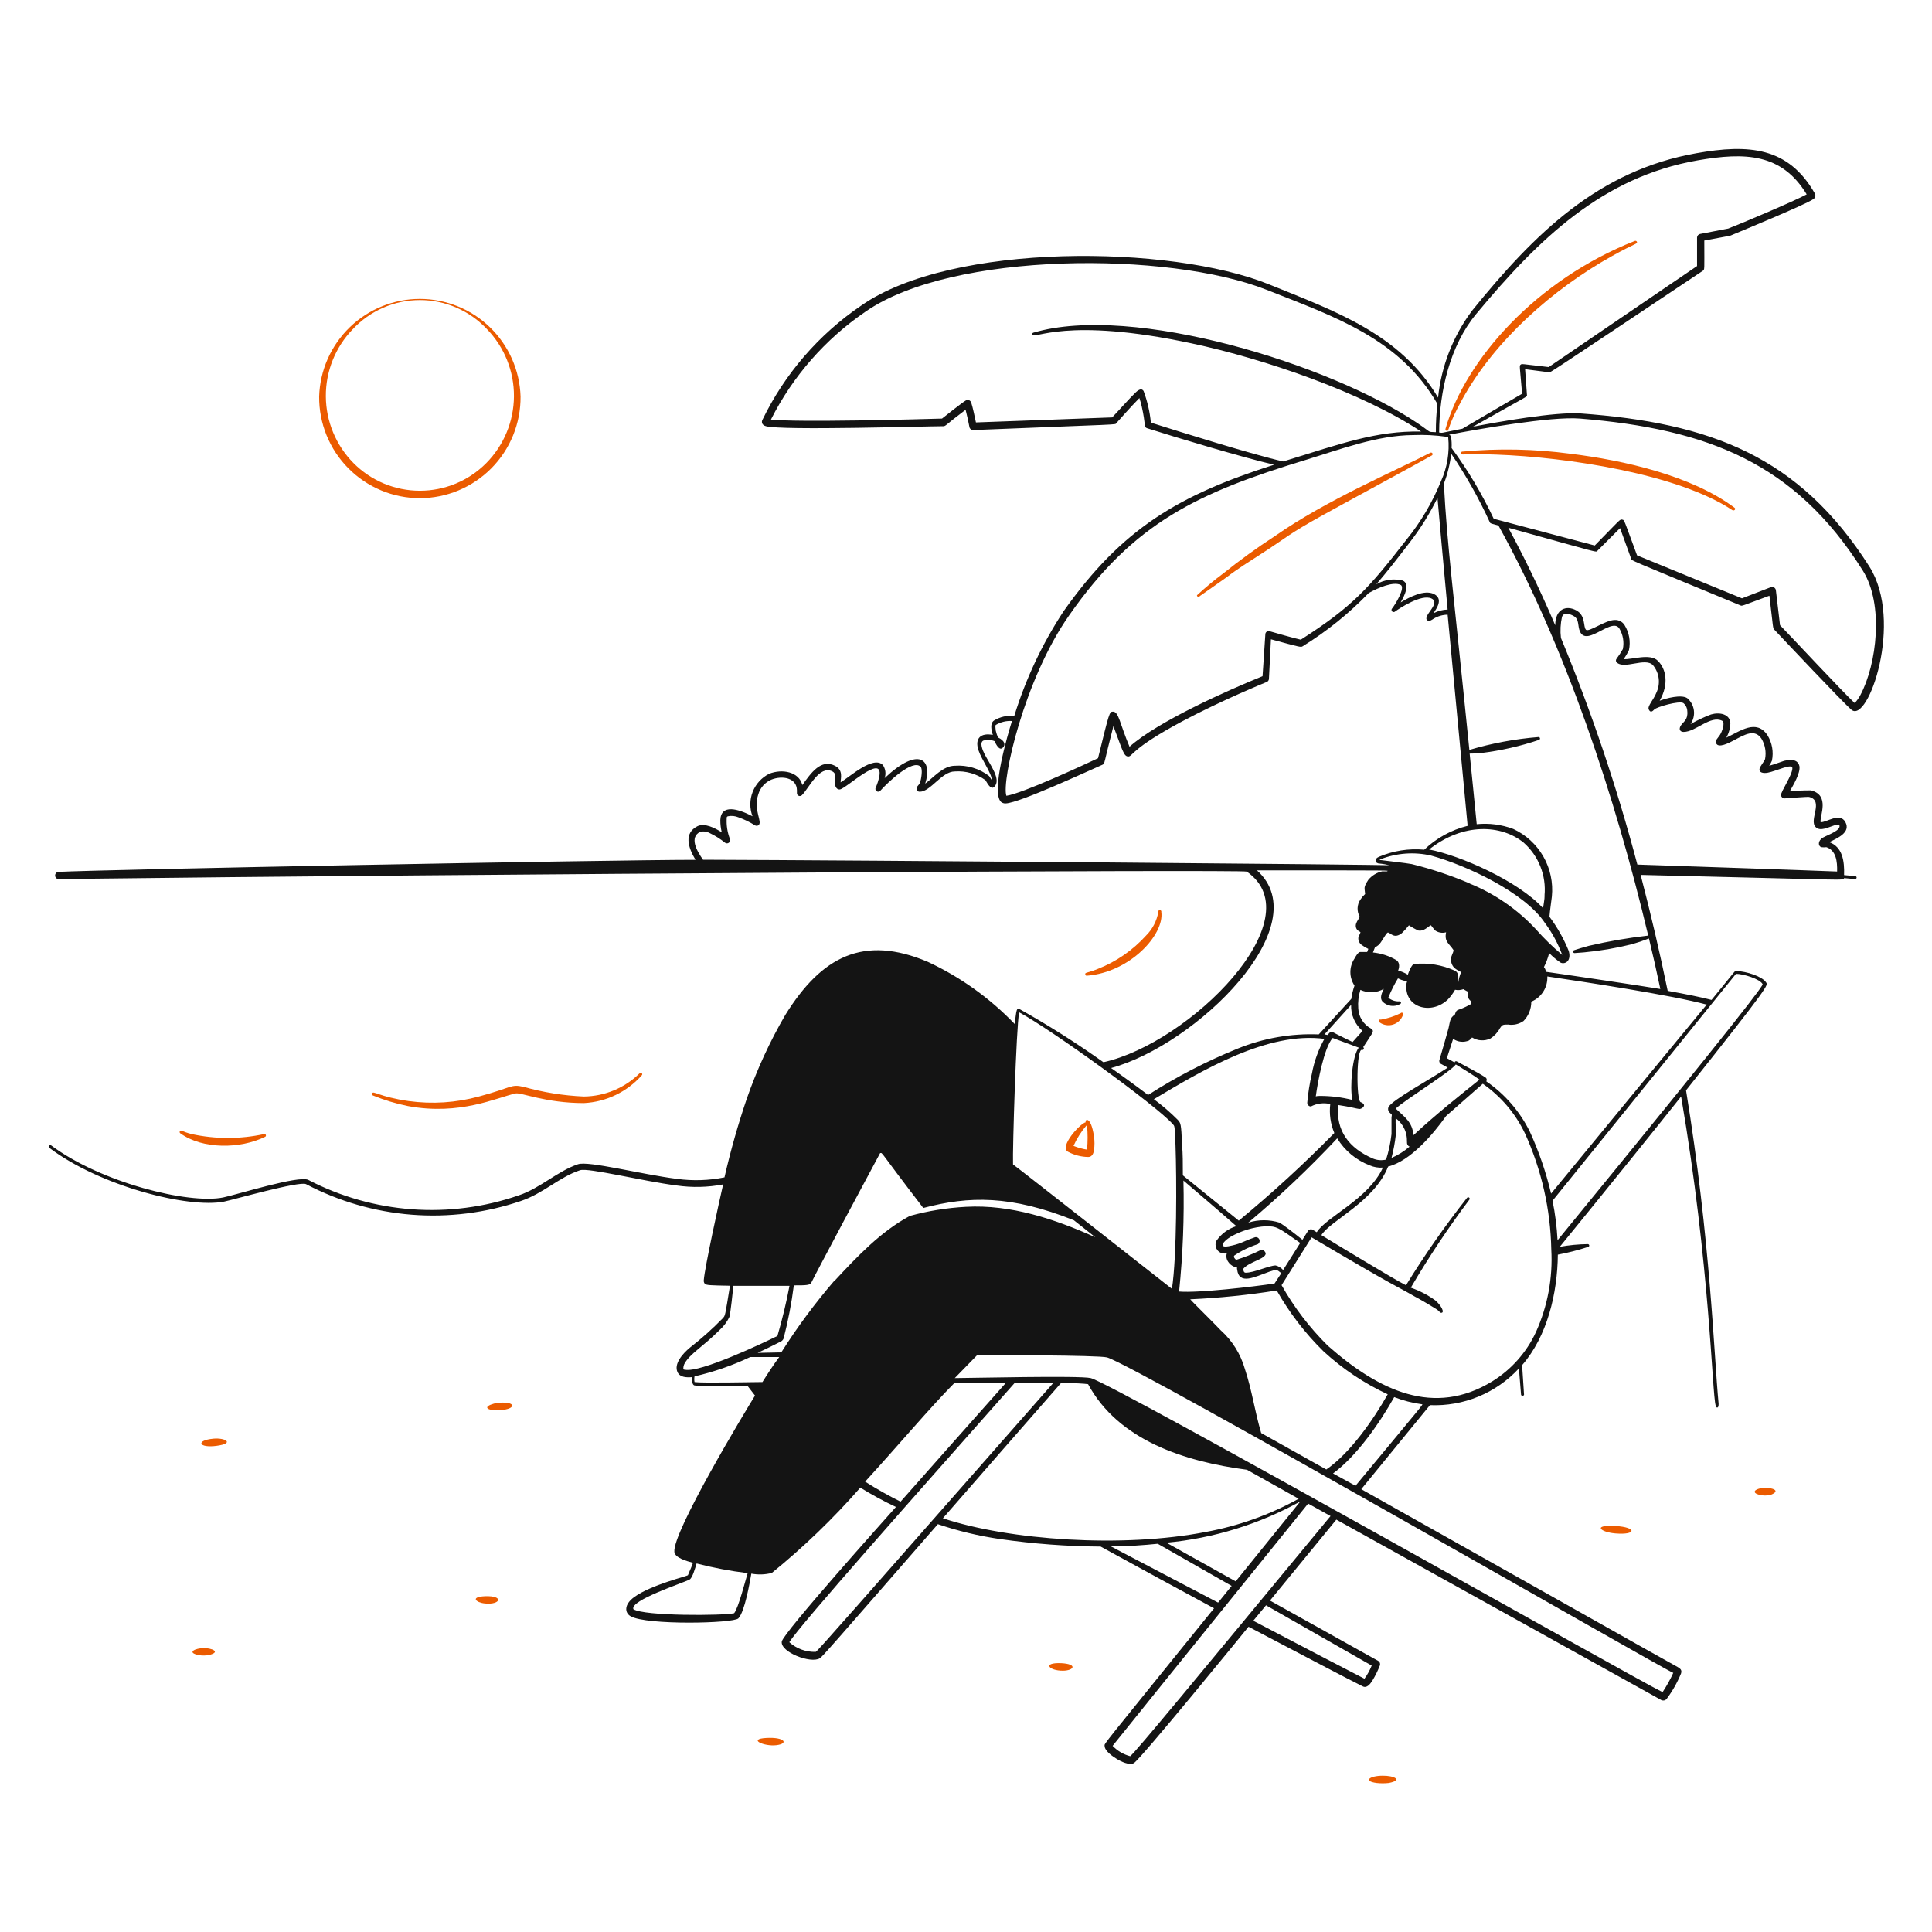 <svg width="100" height="100" viewBox="0 0 100 100" fill="none" xmlns="http://www.w3.org/2000/svg">
<path fill-rule="evenodd" clip-rule="evenodd" d="M21.119 57.25C23.809 57.75 25.709 56.81 26.689 56.595C26.974 56.535 28.234 57.095 30.224 57.095C30.795 57.066 31.355 56.923 31.87 56.675C32.385 56.427 32.845 56.079 33.224 55.65C33.289 55.575 33.169 55.48 33.104 55.555C32.333 56.315 31.296 56.745 30.214 56.755C29.161 56.709 28.118 56.542 27.104 56.255C26.419 56.1 26.524 56.29 24.789 56.755C23.604 57.078 22.366 57.158 21.149 56.99C19.609 56.77 19.319 56.425 19.254 56.6C19.247 56.62 19.248 56.641 19.256 56.659C19.265 56.678 19.28 56.692 19.299 56.7C19.887 56.941 20.496 57.125 21.119 57.25ZM56.274 50.5C58.479 50.325 60.274 48.38 60.109 47.205C60.112 47.193 60.112 47.181 60.11 47.169C60.107 47.157 60.102 47.146 60.095 47.136C60.087 47.127 60.078 47.119 60.067 47.114C60.056 47.108 60.044 47.105 60.031 47.105C60.019 47.105 60.007 47.108 59.996 47.114C59.985 47.119 59.976 47.127 59.968 47.136C59.961 47.146 59.956 47.157 59.953 47.169C59.951 47.181 59.951 47.193 59.954 47.205C59.874 47.665 59.654 48.09 59.324 48.42C58.636 49.182 57.78 49.775 56.824 50.15C56.239 50.385 56.154 50.32 56.174 50.435C56.175 50.447 56.178 50.458 56.184 50.468C56.19 50.478 56.198 50.486 56.208 50.492C56.218 50.499 56.228 50.503 56.24 50.504C56.251 50.505 56.263 50.504 56.274 50.5ZM13.714 58.845C13.733 58.839 13.749 58.825 13.758 58.806C13.767 58.788 13.768 58.767 13.761 58.748C13.755 58.728 13.741 58.713 13.723 58.704C13.704 58.695 13.683 58.694 13.664 58.7C12.431 58.967 11.156 58.967 9.924 58.7C9.394 58.565 9.364 58.455 9.309 58.555C9.299 58.573 9.296 58.593 9.301 58.613C9.306 58.632 9.317 58.649 9.334 58.66C10.499 59.5 12.444 59.465 13.714 58.845ZM74.869 22.295C75.034 22.35 74.869 22.125 75.694 20.655C77.369 17.62 80.379 14.96 83.434 13.255C84.669 12.565 84.774 12.635 84.724 12.51C84.714 12.492 84.698 12.478 84.679 12.47C84.66 12.463 84.638 12.463 84.619 12.47C79.524 14.47 75.844 18.62 74.819 22.195C74.815 22.205 74.813 22.216 74.814 22.226C74.814 22.237 74.817 22.247 74.822 22.256C74.826 22.266 74.833 22.274 74.841 22.281C74.849 22.288 74.859 22.293 74.869 22.295ZM89.779 26.28C87.564 24.62 84.054 23.825 81.279 23.485C79.426 23.238 77.55 23.201 75.689 23.375C75.678 23.376 75.668 23.379 75.659 23.383C75.649 23.388 75.641 23.394 75.634 23.402C75.627 23.41 75.621 23.419 75.618 23.429C75.615 23.439 75.613 23.45 75.614 23.46C75.614 23.595 75.644 23.46 77.434 23.53C81.104 23.66 86.854 24.53 89.669 26.405C89.774 26.46 89.864 26.335 89.779 26.28ZM72.499 52.44C72.174 52.603 71.827 52.716 71.469 52.775C71.46 52.771 71.45 52.769 71.44 52.768C71.43 52.768 71.419 52.769 71.41 52.773C71.4 52.776 71.392 52.782 71.384 52.788C71.377 52.795 71.371 52.803 71.366 52.813C71.362 52.822 71.36 52.832 71.359 52.842C71.359 52.852 71.36 52.862 71.364 52.872C71.367 52.881 71.373 52.89 71.38 52.898C71.386 52.905 71.395 52.911 71.404 52.915C71.503 52.988 71.618 53.036 71.74 53.056C71.861 53.076 71.986 53.068 72.103 53.031C72.221 52.995 72.328 52.932 72.417 52.846C72.505 52.761 72.573 52.656 72.614 52.54C72.627 52.525 72.634 52.505 72.632 52.485C72.631 52.465 72.622 52.446 72.606 52.433C72.591 52.419 72.571 52.413 72.551 52.414C72.531 52.416 72.512 52.425 72.499 52.44ZM11.054 74.465C10.109 74.55 10.274 74.965 11.219 74.835C12.164 74.705 11.659 74.41 11.054 74.465ZM25.864 72.605C25.765 72.613 25.666 72.628 25.569 72.65C25.029 72.8 25.149 72.985 25.684 72.995C26.724 73 26.784 72.535 25.864 72.605ZM10.544 85.305C10.134 85.305 9.614 85.53 10.294 85.67C10.46 85.695 10.628 85.695 10.794 85.67C11.499 85.5 10.914 85.295 10.544 85.305ZM25.099 82.62C24.324 82.655 24.634 82.95 25.099 82.995C25.909 83.08 26.109 82.58 25.099 82.62ZM39.679 89.955C38.679 90.005 39.529 90.405 40.179 90.33C40.829 90.255 40.634 89.905 39.679 89.955ZM54.929 86.085C53.929 86.045 54.284 86.48 55.019 86.475C55.594 86.47 55.789 86.13 54.929 86.085ZM71.564 91.91C70.909 91.91 70.519 92.185 71.254 92.285C71.463 92.308 71.674 92.308 71.884 92.285C72.644 92.135 72.149 91.9 71.564 91.91ZM83.619 79.37C84.709 79.46 84.734 79.05 83.619 78.985C82.414 78.91 82.814 79.305 83.619 79.37ZM91.149 77.03C90.839 77.08 90.649 77.255 91.054 77.37C91.252 77.42 91.46 77.42 91.659 77.37C92.259 77.13 91.614 76.955 91.149 77.03ZM21.734 25.785C22.422 25.784 23.103 25.647 23.738 25.381C24.372 25.116 24.948 24.727 25.433 24.239C25.917 23.75 26.3 23.17 26.559 22.533C26.818 21.895 26.949 21.213 26.944 20.525C26.902 19.171 26.334 17.886 25.361 16.942C24.389 15.999 23.087 15.472 21.731 15.472C20.376 15.472 19.074 15.999 18.101 16.942C17.128 17.886 16.561 19.171 16.519 20.525C16.514 21.214 16.645 21.896 16.904 22.534C17.164 23.172 17.547 23.752 18.032 24.24C18.517 24.729 19.093 25.117 19.729 25.383C20.364 25.648 21.045 25.785 21.734 25.785ZM18.259 17.04C18.704 16.564 19.242 16.184 19.84 15.925C20.437 15.665 21.082 15.531 21.734 15.531C22.386 15.531 23.03 15.665 23.628 15.925C24.226 16.184 24.764 16.564 25.209 17.04C26.109 17.971 26.609 19.218 26.602 20.513C26.594 21.809 26.08 23.05 25.169 23.97C24.719 24.424 24.184 24.783 23.594 25.029C23.005 25.274 22.372 25.401 21.734 25.401C21.095 25.401 20.463 25.274 19.873 25.029C19.284 24.783 18.749 24.424 18.299 23.97C17.388 23.05 16.873 21.809 16.866 20.513C16.858 19.218 17.358 17.971 18.259 17.04ZM74.944 22.64L74.939 22.63V22.635L74.944 22.64ZM62.104 30.85C62.104 30.85 63.389 29.955 63.494 29.875C64.039 29.455 64.709 29.035 65.244 28.69C66.669 27.775 66.614 27.69 68.519 26.635C69.069 26.325 73.714 23.81 74.119 23.57C74.135 23.559 74.146 23.542 74.151 23.523C74.155 23.504 74.153 23.484 74.143 23.467C74.134 23.45 74.119 23.437 74.101 23.43C74.082 23.423 74.062 23.423 74.044 23.43C72.209 24.375 68.639 25.89 65.984 27.75C65.067 28.346 64.181 28.986 63.329 29.67C62.851 30.026 62.392 30.407 61.954 30.81C61.954 30.828 61.959 30.846 61.97 30.86C61.981 30.874 61.996 30.884 62.013 30.889C62.031 30.893 62.049 30.892 62.065 30.885C62.082 30.878 62.095 30.866 62.104 30.85ZM55.279 59.615C55.601 59.787 55.959 59.879 56.324 59.885C56.484 59.885 56.589 59.77 56.624 59.535C56.659 59.298 56.659 59.057 56.624 58.82C56.454 57.69 56.124 57.965 56.199 58.085C55.879 58.17 54.809 59.37 55.279 59.615ZM56.229 58.26C56.234 58.263 56.24 58.264 56.246 58.264C56.252 58.264 56.258 58.263 56.264 58.26C56.305 58.674 56.305 59.091 56.264 59.505C56.024 59.467 55.789 59.402 55.564 59.31C55.735 58.931 55.959 58.577 56.229 58.26Z" fill="#EB5B00"/>
<path fill-rule="evenodd" clip-rule="evenodd" d="M82.689 28.5L83.854 27.335L84.429 28.92C84.469 29.03 84.059 28.84 90.084 31.335C90.179 31.375 90.119 31.375 91.584 30.835C91.784 32.54 91.764 32.51 91.829 32.58C92.229 33.005 95.379 36.35 95.829 36.735C96.684 37.49 98.554 32.16 96.759 29.325C93.119 23.6 88.499 21.885 81.809 21.4C80.489 21.31 77.549 21.835 76.244 22.085C79.174 20.42 79.044 20.56 79.034 20.435L78.939 19.11L80.179 19.27C80.259 19.27 79.744 19.62 88.124 14.025C88.244 13.945 88.214 14.025 88.214 12.45C89.384 12.23 89.529 12.21 89.579 12.19C90.019 12.005 93.474 10.585 93.859 10.305C93.906 10.277 93.941 10.232 93.956 10.178C93.97 10.125 93.964 10.069 93.939 10.02C92.564 7.6 90.509 7.45 87.809 7.93C82.729 8.825 79.419 12.095 76.194 16.08C75.211 17.393 74.603 18.948 74.434 20.58C72.479 17.29 69.129 16.115 65.674 14.715C60.589 12.66 49.259 12.535 44.579 15.815C42.382 17.307 40.616 19.35 39.459 21.74C39.419 21.82 39.409 21.995 39.644 22.06C40.479 22.29 47.964 22.06 48.834 22.06C48.954 22.06 48.959 21.975 49.979 21.21C50.049 21.475 50.134 21.87 50.179 22.11C50.188 22.154 50.213 22.193 50.249 22.221C50.284 22.248 50.329 22.262 50.374 22.26C58.174 21.945 57.699 21.99 57.774 21.91C57.774 21.91 58.599 20.975 58.974 20.605C59.022 20.744 59.062 20.886 59.094 21.03C59.309 21.975 59.199 22.11 59.374 22.165C60.944 22.665 64.284 23.665 65.944 24.055C61.014 25.625 58.074 27.35 55.049 31.64C53.948 33.316 53.09 35.139 52.499 37.055C52.132 37.019 51.763 37.103 51.449 37.295C51.234 37.44 51.309 37.795 51.389 38.04C50.774 37.92 50.439 38.205 50.644 38.83C50.809 39.33 51.334 40.025 51.334 40.38C51.299 40.33 51.214 40.19 51.194 40.165C50.688 39.778 50.059 39.589 49.424 39.635C48.804 39.635 48.299 40.265 47.889 40.56C48.284 39.32 47.569 38.6 45.789 40.275C45.828 40.162 45.84 40.042 45.824 39.923C45.807 39.805 45.763 39.693 45.694 39.595C45.194 39.095 43.994 40.205 43.509 40.495C43.509 40.29 43.664 39.86 43.214 39.635C42.489 39.27 41.974 40.01 41.529 40.635C41.359 39.94 40.479 39.785 39.814 40.05C39.424 40.246 39.12 40.578 38.96 40.984C38.8 41.39 38.796 41.841 38.949 42.25C38.204 41.86 37.319 41.605 37.284 42.445C37.282 42.659 37.307 42.872 37.359 43.08C37.009 42.86 36.469 42.58 36.099 42.765C35.399 43.12 35.599 43.835 35.999 44.505C31.624 44.505 5.264 45.005 2.999 45.13C2.957 45.14 2.92 45.163 2.893 45.197C2.866 45.23 2.852 45.272 2.852 45.315C2.852 45.358 2.866 45.399 2.893 45.433C2.92 45.467 2.957 45.49 2.999 45.5C24.879 45.23 64.329 45 64.534 45.115C68.034 47.545 61.584 53.99 57.114 54.98C55.711 53.982 54.256 53.061 52.754 52.22C52.629 52.155 52.604 52.365 52.584 52.505C52.564 52.645 52.544 52.795 52.524 53.005C51.236 51.662 49.71 50.57 48.024 49.785C44.694 48.375 42.524 49.51 40.649 52.53C39.843 53.912 39.174 55.369 38.649 56.88C38.196 58.213 37.812 59.568 37.499 60.94C36.694 61.103 35.867 61.13 35.054 61.02C33.184 60.785 30.474 60.075 29.919 60.26C28.849 60.62 27.964 61.5 26.854 61.87C25.078 62.484 23.195 62.73 21.321 62.592C19.447 62.454 17.621 61.937 15.954 61.07C15.454 60.83 12.274 61.83 11.554 61.98C9.774 62.34 5.239 61.22 2.639 59.28C2.622 59.272 2.603 59.27 2.585 59.274C2.567 59.278 2.551 59.289 2.54 59.303C2.529 59.318 2.523 59.336 2.523 59.355C2.524 59.373 2.531 59.391 2.544 59.405C5.184 61.405 9.754 62.555 11.599 62.195C12.049 62.105 15.499 61.12 15.839 61.29C17.535 62.183 19.395 62.721 21.306 62.872C23.217 63.022 25.139 62.782 26.954 62.165C28.114 61.78 28.954 60.92 30.024 60.57C30.449 60.43 33.254 61.135 35.024 61.36C35.823 61.476 36.636 61.457 37.429 61.305C37.209 62.26 36.479 65.595 36.429 66.25C36.423 66.284 36.424 66.319 36.433 66.353C36.441 66.386 36.457 66.418 36.479 66.445C36.564 66.525 36.724 66.53 37.784 66.55C37.514 68.2 37.539 68.075 37.419 68.225C36.887 68.773 36.317 69.282 35.714 69.75C35.339 70.06 34.859 70.595 35.074 71.035C35.204 71.29 35.529 71.305 35.814 71.28C35.814 71.415 35.814 71.675 35.944 71.71C36.164 71.76 38.324 71.74 38.694 71.735L39.079 72.235C38.524 73.135 34.814 79.28 34.904 80.325C34.934 80.635 35.539 80.8 35.869 80.89C35.804 81.06 35.739 81.23 35.679 81.36C35.619 81.49 35.629 81.495 35.604 81.535C35.579 81.575 33.694 82.035 32.839 82.655C32.279 83.055 32.339 83.485 32.639 83.655C33.459 84.13 37.969 84.03 38.219 83.765C38.549 83.415 38.804 81.93 38.889 81.45C39.24 81.517 39.602 81.505 39.949 81.415C41.598 80.076 43.13 78.599 44.529 77C45.109 77.355 45.724 77.695 46.374 78C45.874 78.565 40.519 84.535 40.464 84.97C40.389 85.515 41.964 86.12 42.429 85.835C42.569 85.745 42.929 85.335 48.544 78.89C49.588 79.244 50.663 79.501 51.754 79.66C53.481 79.908 55.224 80.039 56.969 80.05C58.939 81.13 61.319 82.425 62.839 83.245C56.889 90.605 57.174 90.22 57.174 90.36C57.174 90.625 57.569 90.895 57.794 91.035C58.019 91.175 58.449 91.385 58.684 91.26C59.029 91.07 64.359 84.525 64.624 84.2C67.474 85.7 69.894 86.97 70.534 87.285C70.739 87.39 70.909 87.185 71.034 86.99C71.186 86.739 71.317 86.474 71.424 86.2C71.438 86.158 71.437 86.112 71.422 86.07C71.406 86.028 71.377 85.993 71.339 85.97L65.734 82.845L69.169 78.655L85.999 88C86.04 88.018 86.086 88.023 86.13 88.015C86.175 88.007 86.216 87.986 86.249 87.955C86.559 87.545 86.814 87.096 87.009 86.62C87.069 86.435 86.969 86.37 86.844 86.29C86.819 86.29 76.874 80.68 70.459 77.08L74.014 72.73C74.873 72.766 75.73 72.615 76.525 72.287C77.32 71.958 78.035 71.461 78.619 70.83C78.669 71.41 78.704 71.87 78.729 72.19C78.733 72.207 78.743 72.222 78.757 72.233C78.771 72.244 78.788 72.25 78.806 72.25C78.824 72.25 78.841 72.244 78.855 72.233C78.869 72.222 78.879 72.207 78.884 72.19C78.854 71.69 78.819 71.19 78.784 70.66C80.089 69.16 80.614 66.935 80.634 64.94C81.158 64.842 81.676 64.71 82.184 64.545C82.204 64.545 82.223 64.537 82.237 64.523C82.251 64.509 82.259 64.49 82.259 64.47C82.259 64.45 82.251 64.431 82.237 64.417C82.223 64.403 82.204 64.395 82.184 64.395C81.697 64.401 81.212 64.448 80.734 64.535C82.804 62 86.404 57.535 87.014 56.755C88.514 65.515 88.614 72.16 88.804 72.755C88.804 72.86 88.954 72.94 88.954 72.69C88.956 72.677 88.956 72.663 88.954 72.65C88.709 70.09 88.539 64.225 87.269 56.435C91.704 50.85 91.509 51.005 91.409 50.845C91.209 50.54 90.409 50.275 89.849 50.255C89.794 50.255 89.894 50.15 88.589 51.755C88.054 51.615 87.264 51.455 86.319 51.285C85.909 49.285 85.449 47.32 84.919 45.285C95.964 45.545 95.369 45.59 95.454 45.45L95.999 45.5C96.01 45.503 96.023 45.503 96.035 45.501C96.047 45.498 96.058 45.493 96.068 45.486C96.077 45.478 96.085 45.469 96.09 45.458C96.096 45.447 96.099 45.435 96.099 45.422C96.099 45.41 96.096 45.398 96.09 45.387C96.085 45.376 96.077 45.367 96.068 45.359C96.058 45.352 96.047 45.347 96.035 45.344C96.023 45.342 96.01 45.342 95.999 45.345L95.449 45.295C95.474 44.57 95.369 43.84 94.684 43.59C95.109 43.38 95.804 43.09 95.519 42.555C95.234 42.02 94.519 42.59 94.234 42.555C94.184 42.225 94.734 41.16 93.734 40.91C93.368 40.907 93.002 40.924 92.639 40.96C92.824 40.625 93.189 40.03 93.139 39.665C93.094 39.43 92.894 39.245 92.349 39.38C92.239 39.41 91.849 39.565 91.574 39.635C91.629 39.553 91.676 39.466 91.714 39.375C91.809 38.922 91.726 38.449 91.484 38.055C90.904 37.19 90.059 37.855 89.354 38.18C89.485 37.951 89.557 37.694 89.564 37.43C89.539 36.96 89.009 36.85 88.564 36.98C88.196 37.118 87.84 37.286 87.499 37.48C87.644 37.275 87.708 37.023 87.676 36.774C87.645 36.525 87.521 36.297 87.329 36.135C87.024 35.935 86.254 36.135 85.904 36.27C86.404 35.38 86.224 34.615 85.814 34.205C85.404 33.795 84.459 34.155 84.039 34.115C84.144 33.969 84.237 33.813 84.314 33.65C84.409 33.203 84.326 32.737 84.084 32.35C84.031 32.266 83.957 32.198 83.869 32.153C83.781 32.107 83.683 32.085 83.584 32.09C83.084 32.09 82.229 32.75 82.084 32.59C81.939 32.43 82.084 31.86 81.584 31.59C81.084 31.32 80.499 31.5 80.499 32.365C79.644 30.365 78.814 28.695 78.069 27.315C82.949 28.665 82.599 28.6 82.689 28.5ZM37.999 83.5C37.439 83.63 33.329 83.655 32.784 83.29C32.594 82.83 35.344 81.94 35.694 81.755C35.839 81.675 35.979 81.18 36.054 80.925C36.923 81.15 37.807 81.317 38.699 81.425C38.584 81.785 38.229 83.21 37.999 83.5ZM76.409 16.25C79.634 12.37 82.949 9.155 87.874 8.3C90.324 7.875 92.219 7.93 93.514 10.06C92.849 10.42 90.154 11.56 89.454 11.83L87.994 12.11C87.951 12.119 87.912 12.142 87.884 12.176C87.856 12.209 87.84 12.251 87.839 12.295V13.77L80.159 19C78.724 18.835 78.769 18.82 78.704 18.88C78.639 18.94 78.654 18.88 78.784 20.38C78.444 20.58 76.864 21.495 75.694 22.19C74.429 22.44 74.719 22.41 74.489 22.385C74.499 20.265 75.049 17.885 76.409 16.25ZM59.569 21.875C59.515 21.318 59.389 20.77 59.194 20.245C59.182 20.222 59.165 20.202 59.144 20.186C59.123 20.17 59.099 20.16 59.074 20.155C58.959 20.155 58.869 20.23 58.774 20.32C58.454 20.625 57.774 21.395 57.564 21.605L50.514 21.865C50.469 21.64 50.344 21.055 50.269 20.835C50.26 20.808 50.245 20.782 50.225 20.762C50.206 20.741 50.181 20.724 50.154 20.714C50.127 20.704 50.098 20.7 50.07 20.703C50.041 20.706 50.013 20.715 49.989 20.73C49.834 20.81 48.899 21.555 48.759 21.665C47.464 21.705 41.184 21.87 39.904 21.715C41.036 19.472 42.718 17.552 44.794 16.135C49.289 13 60.499 13 65.559 15C69.099 16.4 72.454 17.53 74.399 20.905C74.345 21.391 74.318 21.881 74.319 22.37C73.844 22.335 74.174 22.445 73.374 21.905C68.874 18.87 58.654 15.69 53.484 17.22C53.464 17.226 53.447 17.239 53.437 17.256C53.427 17.274 53.424 17.295 53.429 17.315C53.509 17.6 55.134 16.37 61.689 17.775C65.454 18.575 70.504 20.315 73.554 22.335C71.229 22.3 69.484 22.94 66.419 23.885C64.894 23.545 61.049 22.345 59.569 21.875ZM55.349 31.835C58.699 27.04 61.999 25.5 67.634 23.79C69.379 23.255 71.299 22.53 73.134 22.52C73.719 22.495 74.305 22.525 74.884 22.61C74.884 22.61 74.974 22.61 74.959 22.64C75.036 23.416 74.906 24.2 74.584 24.91C74.14 26.003 73.537 27.024 72.794 27.94C70.849 30.44 70.029 31.38 67.329 33.11C67.044 33.05 65.979 32.75 65.709 32.67C65.684 32.663 65.658 32.662 65.633 32.666C65.608 32.671 65.585 32.681 65.564 32.696C65.543 32.711 65.526 32.73 65.514 32.752C65.502 32.775 65.495 32.8 65.494 32.825L65.349 35C63.514 35.745 59.934 37.34 58.464 38.65C57.964 37.475 57.909 36.835 57.609 36.835C57.419 36.835 57.419 36.865 56.834 39.245C56.079 39.6 52.919 41.07 52.089 41.19C51.834 40.43 52.999 35.17 55.349 31.835ZM74.219 30.745C73.719 30.505 72.954 30.905 72.499 31.18C72.699 30.825 72.999 30.235 72.609 30.05C72.145 29.933 71.653 30.001 71.239 30.24C71.764 29.635 72.299 28.95 72.964 28.08C73.521 27.361 74.004 26.587 74.404 25.77C74.499 26.875 74.684 28.915 74.929 31.55C74.674 31.557 74.424 31.622 74.199 31.74C74.349 31.5 74.729 31 74.219 30.745ZM36.389 44.5C36.034 44 35.689 43.335 36.234 43.06C36.402 43.014 36.581 43.036 36.734 43.12C37.018 43.254 37.285 43.422 37.529 43.62C37.557 43.641 37.591 43.653 37.626 43.653C37.661 43.653 37.696 43.642 37.724 43.621C37.753 43.601 37.774 43.571 37.785 43.538C37.795 43.504 37.795 43.468 37.784 43.435C37.651 43.091 37.593 42.723 37.614 42.355C37.614 42.305 37.614 42.265 37.679 42.25C37.862 42.213 38.052 42.232 38.224 42.305C38.523 42.411 38.81 42.55 39.079 42.72C39.105 42.735 39.134 42.743 39.164 42.743C39.194 42.743 39.223 42.735 39.249 42.72C39.504 42.555 38.969 41.95 39.249 41.115C39.298 40.947 39.385 40.791 39.501 40.66C39.618 40.528 39.762 40.424 39.924 40.355C40.489 40.13 41.244 40.255 41.249 40.91V41.05C41.248 41.08 41.257 41.11 41.273 41.136C41.29 41.161 41.314 41.181 41.343 41.192C41.371 41.203 41.402 41.206 41.431 41.199C41.461 41.193 41.488 41.177 41.509 41.155C41.884 40.78 42.409 39.595 43.079 39.925C43.284 40.03 43.224 40.205 43.209 40.425C43.194 40.645 43.274 40.885 43.474 40.86C43.794 40.82 45.699 38.99 45.519 40.155C45.478 40.372 45.411 40.584 45.319 40.785C45.308 40.816 45.308 40.849 45.318 40.88C45.328 40.91 45.349 40.937 45.376 40.954C45.403 40.972 45.435 40.98 45.467 40.978C45.499 40.975 45.53 40.962 45.554 40.94C45.969 40.475 47.239 39.275 47.649 39.685C47.774 39.81 47.679 40.34 47.619 40.52C47.582 40.583 47.538 40.642 47.489 40.695C47.399 40.83 47.444 40.98 47.609 40.98C48.164 40.98 48.744 39.93 49.419 39.93C49.983 39.889 50.544 40.049 51.004 40.38C51.054 40.43 51.264 40.93 51.464 40.725C51.839 40.355 51.264 39.615 50.964 39.04C50.859 38.83 50.684 38.425 50.904 38.33C51.092 38.278 51.292 38.288 51.474 38.36C51.564 38.545 51.724 38.86 51.894 38.71C52.064 38.56 52.014 38.34 51.654 38.17C51.606 38.055 51.567 37.936 51.539 37.815C51.539 37.745 51.499 37.565 51.539 37.525C51.791 37.373 52.084 37.301 52.379 37.32C52.154 38.03 51.289 40.98 51.809 41.505C51.878 41.563 51.968 41.592 52.059 41.585C52.799 41.55 56.384 39.875 57.059 39.585C57.199 39.52 57.119 39.55 57.629 37.585C58.094 38.805 58.159 39.15 58.394 39.155C58.629 39.16 58.509 38.77 61.184 37.34C63.244 36.24 65.564 35.3 65.564 35.3C65.595 35.288 65.622 35.268 65.642 35.241C65.663 35.215 65.675 35.183 65.679 35.15L65.784 33.09C67.284 33.495 67.334 33.51 67.419 33.455C68.671 32.682 69.822 31.755 70.844 30.695C71.344 30.415 72.119 30.085 72.499 30.275C72.754 30.405 72.234 31.275 72.039 31.515C72.027 31.536 72.022 31.56 72.025 31.584C72.028 31.608 72.04 31.63 72.056 31.647C72.073 31.664 72.096 31.675 72.12 31.678C72.143 31.682 72.168 31.677 72.189 31.665C72.434 31.485 73.589 30.725 74.099 30.98C74.609 31.235 73.574 31.905 73.889 32.115C73.984 32.175 74.104 32.09 74.209 32.02C74.427 31.89 74.675 31.819 74.929 31.815C75.219 34.865 75.579 38.68 75.964 42.745C75.121 42.955 74.347 43.38 73.719 43.98C72.917 43.907 72.109 44.035 71.369 44.35C71.109 44.46 71.169 44.705 71.429 44.7C71.369 44.7 71.579 44.7 71.929 44.79C72.059 44.75 44.399 44.525 36.389 44.5ZM74.554 55.05C74.554 55.05 74.719 55.135 74.934 55.26C74.034 55.86 72.054 56.935 71.869 57.3C71.846 57.352 71.841 57.411 71.856 57.466C71.87 57.522 71.903 57.571 71.949 57.605C72.074 57.745 72.044 57.64 72.024 57.835V58.7C71.974 59.148 71.88 59.59 71.744 60.02C71.515 60.075 71.275 60.056 71.059 59.965C69.834 59.43 69.134 58.535 69.264 57.195C69.884 57.285 70.239 57.39 70.359 57.4C70.479 57.41 70.804 57.19 70.424 57.045C70.194 56.96 70.204 54.215 70.499 54.345C70.517 54.349 70.536 54.346 70.552 54.337C70.568 54.328 70.581 54.314 70.588 54.297C70.595 54.28 70.596 54.261 70.591 54.243C70.585 54.225 70.574 54.21 70.559 54.2C71.059 53.44 71.059 53.455 71.059 53.35C71.052 53.325 71.039 53.301 71.022 53.281C71.004 53.261 70.983 53.245 70.959 53.235C70.769 53.133 70.609 52.983 70.495 52.801C70.38 52.619 70.314 52.41 70.304 52.195C70.279 51.871 70.317 51.545 70.414 51.235C70.605 51.324 70.814 51.366 71.025 51.358C71.235 51.349 71.441 51.29 71.624 51.185C71.519 51.4 71.404 51.655 71.554 51.835C71.67 51.955 71.823 52.033 71.988 52.058C72.154 52.082 72.323 52.051 72.469 51.97C72.478 51.966 72.486 51.961 72.493 51.954C72.501 51.947 72.506 51.939 72.51 51.93C72.514 51.921 72.516 51.911 72.516 51.901C72.516 51.892 72.515 51.882 72.511 51.873C72.508 51.863 72.502 51.855 72.495 51.848C72.489 51.841 72.48 51.835 72.471 51.831C72.462 51.827 72.452 51.825 72.442 51.825C72.433 51.825 72.423 51.826 72.414 51.83C72.212 51.838 72.014 51.77 71.859 51.64C71.998 51.294 72.165 50.959 72.359 50.64C72.894 50.905 72.859 50.64 72.799 50.91C72.654 52.16 74.079 52.56 74.944 51.73C75.087 51.579 75.211 51.411 75.314 51.23C75.457 51.259 75.606 51.249 75.744 51.2C76.019 51.375 75.984 51.275 75.969 51.425C75.959 51.496 75.967 51.568 75.994 51.635C76.02 51.701 76.063 51.76 76.119 51.805C76.129 51.863 76.129 51.922 76.119 51.98C75.379 52.395 75.424 52.15 75.299 52.525C75.034 52.665 75.044 52.95 74.979 53.205C74.949 53.32 74.629 54.455 74.504 54.865C74.493 54.897 74.493 54.931 74.502 54.962C74.511 54.994 74.529 55.023 74.554 55.045V55.05ZM72.239 57.88C72.515 58.082 72.71 58.377 72.789 58.71C72.859 59.06 72.789 59.145 72.859 59.265C72.883 59.302 72.918 59.332 72.959 59.35C72.678 59.591 72.363 59.788 72.024 59.935C72.128 59.539 72.203 59.136 72.249 58.73C72.269 58.55 72.224 58.175 72.239 57.875V57.88ZM72.239 57.38C72.799 56.88 75.074 55.475 75.354 55.095C75.709 55.31 76.244 55.64 76.579 55.88C75.579 56.68 74.284 57.71 73.164 58.755C73.094 58.065 72.724 57.84 72.259 57.395L72.239 57.38ZM61.634 67.25C63.124 67.182 64.61 67.03 66.084 66.795C66.739 67.95 67.552 69.009 68.499 69.94C69.487 70.851 70.61 71.603 71.829 72.17C71.094 73.47 69.884 75.215 68.649 76.06L65.279 74.175C64.934 73.01 64.809 71.98 64.434 70.855C64.214 70.084 63.781 69.39 63.184 68.855C62.749 68.395 61.684 67.355 61.614 67.26C61.544 67.165 61.609 67.275 61.634 67.25ZM65.969 66.435C64.899 66.595 62.019 66.935 61.029 66.85C61.226 64.942 61.301 63.023 61.254 61.105C62.004 61.75 63.019 62.605 63.994 63.465C63.575 63.594 63.213 63.86 62.964 64.22C62.932 64.283 62.916 64.353 62.916 64.423C62.916 64.493 62.932 64.563 62.962 64.626C62.993 64.689 63.038 64.745 63.094 64.788C63.15 64.831 63.215 64.861 63.284 64.875C63.355 64.885 63.427 64.885 63.499 64.875C63.477 64.946 63.472 65.021 63.483 65.095C63.494 65.168 63.522 65.238 63.564 65.3C63.637 65.415 63.743 65.506 63.869 65.56C63.923 65.57 63.979 65.57 64.034 65.56C64.021 65.609 64.021 65.661 64.034 65.71C64.134 66.53 64.939 66.095 65.709 65.82C66.089 65.69 66.084 65.71 66.319 65.9L65.969 66.435ZM70.009 56.935C69.451 56.793 68.879 56.722 68.304 56.725C68.074 56.725 68.099 56.78 68.109 56.725C68.194 56.065 68.529 54.225 68.979 53.725L70.329 54.225C69.999 54.63 69.854 56.25 69.999 56.955L70.009 56.935ZM70.009 53.935C69.849 53.855 69.139 53.51 69.009 53.435C68.879 53.36 68.824 53.435 68.719 53.57L68.554 53.54L69.934 52.01C69.924 52.265 69.972 52.519 70.074 52.752C70.177 52.986 70.33 53.194 70.524 53.36L70.009 53.935ZM68.554 53.765C68.24 54.327 68.02 54.937 67.904 55.57C67.788 56.064 67.708 56.565 67.664 57.07C67.662 57.096 67.666 57.121 67.675 57.146C67.684 57.17 67.698 57.192 67.716 57.211C67.733 57.23 67.755 57.244 67.779 57.255C67.802 57.265 67.828 57.27 67.854 57.27C68.161 57.109 68.516 57.064 68.854 57.145C68.794 57.655 68.867 58.171 69.064 58.645C67.496 60.243 65.846 61.757 64.119 63.18L61.224 60.835C61.224 60.245 61.224 59.705 61.184 59.27C61.139 58.14 61.109 58.13 60.969 57.97C60.582 57.58 60.166 57.221 59.724 56.895C62.209 55.41 65.624 53.365 68.579 53.775L68.554 53.765ZM66.029 65.5C65.694 65.5 64.894 65.885 64.469 65.875C64.379 65.875 64.354 65.765 64.349 65.675C64.664 65.295 65.514 65.175 65.514 64.87C65.514 64.87 65.429 64.625 65.239 64.71C64.834 64.912 64.412 65.079 63.979 65.21C63.941 65.179 63.909 65.142 63.884 65.1C63.844 65.025 63.884 65.01 63.884 64.99C64.258 64.735 64.667 64.537 65.099 64.4C65.14 64.377 65.171 64.34 65.187 64.296C65.203 64.251 65.202 64.203 65.185 64.159C65.168 64.115 65.136 64.079 65.094 64.057C65.053 64.035 65.004 64.029 64.959 64.04C64.409 64.225 64.389 64.295 63.959 64.42C63.824 64.455 63.349 64.595 63.289 64.47C63.229 64.345 63.559 64.095 63.699 64.015C64.255 63.699 64.875 63.513 65.514 63.47C66.074 63.47 66.129 63.505 67.299 64.335L66.414 65.735C66.312 65.62 66.178 65.538 66.029 65.5ZM66.234 63.285C65.705 63.118 65.138 63.118 64.609 63.285C66.23 61.924 67.768 60.466 69.214 58.92C69.605 59.56 70.198 60.052 70.899 60.32C71.113 60.412 71.346 60.452 71.579 60.435C70.834 62.065 68.659 62.975 68.154 63.78L67.949 63.655C67.909 63.63 67.861 63.622 67.815 63.633C67.769 63.643 67.729 63.671 67.704 63.71L67.414 64.17C66.969 63.81 66.419 63.39 66.234 63.29V63.285ZM75.234 49.165C75.234 49.335 75.099 49.445 75.104 49.665C75.103 49.748 75.118 49.83 75.15 49.907C75.182 49.983 75.229 50.052 75.289 50.11C75.362 50.167 75.441 50.218 75.524 50.26C75.562 50.273 75.596 50.295 75.624 50.325C75.555 50.485 75.508 50.653 75.484 50.825H75.444C75.529 50.56 75.479 50.325 75.309 50.245C74.65 49.944 73.924 49.823 73.204 49.895C73.074 49.895 72.914 50.31 72.869 50.45C72.713 50.355 72.545 50.282 72.369 50.235C72.459 49.995 72.424 49.795 72.274 49.695C71.904 49.477 71.491 49.342 71.064 49.3L71.169 49.03C71.294 48.976 71.4 48.885 71.474 48.77C71.589 48.615 71.789 48.225 71.854 48.27C72.004 48.315 72.174 48.6 72.559 48.3C72.691 48.175 72.813 48.039 72.924 47.895C73.075 47.993 73.232 48.081 73.394 48.16C73.709 48.23 73.934 47.935 74.064 47.89C74.129 47.97 74.239 48.12 74.269 48.15C74.351 48.211 74.446 48.252 74.546 48.27C74.647 48.288 74.75 48.283 74.849 48.255C74.749 48.745 74.999 48.825 75.229 49.17L75.234 49.165ZM76.069 45.725C75.097 45.312 74.094 44.977 73.069 44.725C72.864 44.68 71.449 44.52 71.399 44.51L71.459 44.475C72.291 44.15 73.203 44.084 74.074 44.285C75.899 44.785 78.924 46.195 79.974 47.785C80.345 48.287 80.643 48.839 80.859 49.425C80.373 49.018 79.918 48.575 79.499 48.1C78.541 47.068 77.368 46.259 76.064 45.73L76.069 45.725ZM79.949 46.345C79.949 46.57 79.894 46.79 79.869 47.01C78.604 45.615 75.584 44.275 73.969 43.97C75.734 42.57 77.704 42.675 78.864 43.615C79.246 43.954 79.544 44.378 79.731 44.853C79.919 45.328 79.992 45.841 79.944 46.35L79.949 46.345ZM65.059 45.05C72.514 45.05 71.844 45.05 71.789 45.1H71.549C71.265 45.161 71.009 45.316 70.824 45.54C70.559 45.95 70.634 45.935 70.659 46.275C70.564 46.363 70.48 46.462 70.409 46.57C70.323 46.7 70.274 46.85 70.269 47.006C70.264 47.161 70.302 47.315 70.379 47.45C70.334 47.56 70.239 47.67 70.199 47.79C70.175 47.849 70.169 47.914 70.18 47.977C70.192 48.04 70.221 48.098 70.264 48.145C70.298 48.173 70.335 48.198 70.374 48.22C70.391 48.227 70.407 48.239 70.419 48.255C70.394 48.355 70.329 48.43 70.309 48.53C70.301 48.601 70.313 48.673 70.342 48.739C70.371 48.805 70.416 48.862 70.474 48.905C70.583 48.986 70.7 49.057 70.824 49.115L70.764 49.275H70.399C70.299 49.275 70.154 49.525 70.109 49.615C69.97 49.822 69.896 50.066 69.896 50.315C69.896 50.564 69.97 50.808 70.109 51.015C70.031 51.237 69.975 51.467 69.944 51.7L68.259 53.54C66.828 53.483 65.401 53.732 64.074 54.27C62.453 54.926 60.896 55.731 59.424 56.675C58.819 56.215 58.119 55.705 57.509 55.28C61.929 54.08 68.244 47.895 65.059 45.05ZM52.749 52.395C54.389 53.27 59.834 57.205 60.699 58.18C60.794 58.295 60.804 58.18 60.844 59.29C60.904 61.02 60.919 65.015 60.659 66.71C60.514 66.595 52.874 60.59 52.434 60.27C52.404 59.5 52.599 53.215 52.749 52.395ZM35.449 70.895C35.414 70.895 35.389 70.895 35.374 70.865C35.359 70.835 35.374 70.665 35.444 70.56C35.724 70.06 36.364 69.725 37.254 68.835C37.463 68.647 37.633 68.419 37.754 68.165C37.819 67.915 37.929 66.855 37.959 66.555H40.864C40.699 67.43 40.49 68.296 40.239 69.15C39.529 69.5 36.239 71.07 35.449 70.895ZM39.449 71.535C39.019 71.535 36.354 71.595 35.949 71.535C35.931 71.437 35.931 71.338 35.949 71.24C36.944 71.012 37.911 70.676 38.834 70.24H40.334C40.034 70.64 39.749 71.08 39.464 71.535H39.449ZM43.169 66.31C42.17 67.472 41.257 68.705 40.439 70L39.214 70.025C39.879 69.715 40.374 69.455 40.439 69.425C40.493 69.39 40.535 69.34 40.559 69.28C40.793 68.375 40.97 67.457 41.089 66.53C41.719 66.53 41.944 66.53 42.004 66.37C42.164 66.02 45.084 60.55 45.554 59.685C45.714 59.685 45.399 59.415 47.789 62.525C50.169 61.895 52.324 61.86 55.584 63.16L56.694 64.04C54.594 63.095 52.319 62.335 49.994 62.465C49.013 62.517 48.041 62.674 47.094 62.935C45.584 63.745 44.364 65.04 43.184 66.31H43.169ZM44.774 76.695C46.564 74.735 48.109 72.89 49.384 71.6H52.044C50.154 73.725 48.264 75.86 46.614 77.725C45.987 77.415 45.378 77.071 44.789 76.695H44.774ZM42.224 85.5C41.72 85.516 41.229 85.337 40.854 85C41.404 84.115 47.319 77.46 52.529 71.57H54.529C43.879 83.68 42.359 85.415 42.224 85.5ZM48.804 78.585C50.609 76.51 52.709 74.11 54.919 71.585C55.629 71.585 56.124 71.615 56.319 71.645C57.889 74.545 61.284 75.645 64.544 76.075L67.219 77.575C65.726 78.403 64.108 78.982 62.429 79.29C58.109 80.135 52.224 79.725 48.804 78.585ZM67.304 77.715L63.959 81.85L60.374 79.85C62.806 79.623 65.165 78.896 67.304 77.715ZM57.499 80.04C58.364 80.04 59.169 79.98 59.924 79.905L63.749 82.085L63.049 82.95L57.499 80.04ZM70.999 86.21C70.903 86.452 70.777 86.68 70.624 86.89C70.194 86.675 67.674 85.36 64.869 83.89L65.529 83.09L70.999 86.21ZM58.499 90.9C58.151 90.81 57.836 90.624 57.589 90.365C57.619 90.32 62.089 84.775 67.709 77.825L68.869 78.47C61.629 87.225 58.839 90.615 58.499 90.9ZM86.609 86.585C86.451 86.933 86.265 87.267 86.054 87.585C84.554 86.855 57.554 71.585 56.454 71.33C55.904 71.19 50.059 71.33 49.419 71.33L50.579 70.14C51.184 70.14 56.844 70.14 57.304 70.26C58.804 70.7 86.424 86.585 86.604 86.585H86.609ZM70.164 76.905L68.999 76.265C70.239 75.35 71.414 73.65 72.164 72.315C72.626 72.494 73.108 72.618 73.599 72.685C73.669 72.69 73.814 72.5 70.159 76.905H70.164ZM79.499 68.95C79.01 70.007 78.221 70.895 77.229 71.505C74.229 73.335 71.394 72.005 68.729 69.655C67.788 68.726 66.982 67.671 66.334 66.52L67.889 64.045C72.544 66.8 72.064 66.435 73.249 67.12C73.344 67.17 73.449 67.225 73.699 67.37L74.224 67.685C74.584 67.895 74.489 67.945 74.599 67.95C74.794 67.95 74.599 67.57 74.294 67.31C73.905 67.029 73.477 66.807 73.024 66.65C73.946 65.075 74.958 63.554 76.054 62.095C76.066 62.079 76.072 62.059 76.07 62.039C76.067 62.019 76.057 62 76.041 61.987C76.025 61.975 76.005 61.969 75.985 61.971C75.965 61.974 75.946 61.984 75.934 62C74.794 63.446 73.739 64.957 72.774 66.525C72.159 66.22 68.984 64.29 68.394 63.93C68.859 63.175 71.139 62.195 71.849 60.38C72.994 60.1 74.169 58.72 74.849 57.765L76.749 56.095C77.689 56.749 78.442 57.636 78.934 58.67C79.791 60.556 80.254 62.598 80.294 64.67C80.378 66.14 80.105 67.608 79.499 68.95ZM89.849 50.405C90.239 50.405 91.094 50.67 91.234 50.94C91.269 50.995 90.439 52.195 80.619 64.195C80.583 63.508 80.496 62.824 80.359 62.15C85.599 55.67 89.704 50.585 89.854 50.405H89.849ZM88.349 51.985C86.694 53.985 83.739 57.575 80.284 61.78C80.023 60.678 79.655 59.605 79.184 58.575C78.669 57.527 77.892 56.63 76.929 55.97C76.949 55.94 76.957 55.903 76.952 55.867C76.946 55.83 76.927 55.798 76.899 55.775C76.499 55.51 75.789 55.15 75.399 54.935C75.388 54.929 75.376 54.926 75.364 54.926C75.352 54.926 75.34 54.928 75.329 54.934C75.319 54.939 75.309 54.947 75.302 54.957C75.295 54.967 75.29 54.978 75.289 54.99L74.889 54.77L75.214 53.77C75.332 53.852 75.469 53.904 75.613 53.919C75.756 53.933 75.901 53.911 76.034 53.855C76.094 53.811 76.148 53.759 76.194 53.7C76.334 53.786 76.494 53.837 76.659 53.846C76.824 53.856 76.989 53.825 77.139 53.755C77.349 53.621 77.522 53.435 77.639 53.215C77.749 53.055 77.769 53.025 78.059 53.03C78.339 53.074 78.626 53.008 78.859 52.845C79.118 52.577 79.261 52.218 79.259 51.845C79.515 51.74 79.732 51.558 79.881 51.324C80.03 51.091 80.102 50.817 80.089 50.54C81.949 50.815 86.499 51.5 88.349 52V51.985ZM80.849 31.925C80.954 31.68 81.189 31.75 81.429 31.87C81.669 31.99 81.674 32.21 81.714 32.46C81.934 33.745 83.394 31.89 83.814 32.525C84.007 32.846 84.073 33.228 83.999 33.595C83.901 33.769 83.793 33.935 83.674 34.095C83.652 34.121 83.64 34.154 83.64 34.188C83.64 34.221 83.652 34.254 83.674 34.28C84.064 34.67 85.144 34.01 85.554 34.425C85.719 34.623 85.823 34.864 85.854 35.119C85.885 35.375 85.841 35.634 85.729 35.865C85.584 36.23 85.259 36.55 85.339 36.72C85.419 36.89 85.514 36.845 85.629 36.72C85.744 36.595 86.909 36.255 87.129 36.39C87.191 36.44 87.241 36.503 87.276 36.575C87.312 36.647 87.331 36.725 87.334 36.805C87.379 37.245 87.144 37.345 87.009 37.54C86.874 37.735 86.954 37.885 87.144 37.885C87.774 37.885 88.539 37 89.144 37.31C89.299 37.39 89.144 37.865 89.014 38.055C88.884 38.245 88.774 38.315 88.824 38.46C88.924 38.75 89.484 38.46 89.754 38.315C90.309 38.02 90.824 37.71 91.174 38.235C91.363 38.552 91.429 38.928 91.359 39.29C91.334 39.39 91.094 39.67 91.074 39.79C91.034 40.005 91.289 40.035 91.499 39.995C91.934 39.915 92.759 39.495 92.774 39.755C92.774 40.12 92.184 40.95 92.184 41.155C92.189 41.202 92.211 41.245 92.246 41.277C92.281 41.308 92.327 41.325 92.374 41.325C92.424 41.325 93.569 41.23 93.639 41.25C94.424 41.445 93.609 42.44 93.979 42.81C94.219 43.055 94.649 42.81 95.014 42.695C95.054 42.695 95.179 42.655 95.199 42.695C95.334 42.97 94.644 43.195 94.364 43.35C94.084 43.505 94.094 43.795 94.274 43.85C94.36 43.862 94.447 43.862 94.534 43.85C95.034 44.015 95.104 44.585 95.089 45.11C94.384 45.075 84.784 44.75 84.749 44.75C83.695 40.756 82.374 36.837 80.794 33.02C80.75 32.654 80.769 32.284 80.849 31.925ZM85.314 48.425C84.279 48.542 83.252 48.719 82.239 48.955C81.949 49.03 81.694 49.115 81.484 49.18C81.464 49.184 81.446 49.196 81.435 49.212C81.424 49.229 81.42 49.25 81.424 49.27C81.428 49.29 81.439 49.307 81.456 49.319C81.473 49.33 81.494 49.334 81.514 49.33L81.984 49.295C82.818 49.217 83.645 49.077 84.459 48.875C84.76 48.79 85.057 48.69 85.349 48.575C85.555 49.425 85.752 50.297 85.939 51.19C85.114 51.05 81.069 50.445 80.014 50.3C80.007 50.21 79.972 50.124 79.914 50.055C80.031 49.825 80.122 49.581 80.184 49.33C80.365 49.517 80.566 49.685 80.784 49.83C81.009 49.925 81.344 49.745 81.199 49.225C80.943 48.593 80.607 47.996 80.199 47.45C80.224 47.105 80.284 46.765 80.324 46.405C80.396 45.686 80.243 44.962 79.884 44.335C79.525 43.707 78.98 43.208 78.324 42.905C77.721 42.679 77.074 42.595 76.434 42.66C76.314 41.455 76.194 40.215 76.069 39.005C76.272 39.007 76.476 38.997 76.679 38.975C77.689 38.85 78.684 38.624 79.649 38.3C79.669 38.296 79.686 38.284 79.697 38.267C79.709 38.251 79.713 38.23 79.709 38.21C79.705 38.19 79.693 38.173 79.676 38.161C79.659 38.15 79.639 38.146 79.619 38.15C78.411 38.248 77.216 38.471 76.054 38.815C75.224 30.555 74.899 28.205 74.734 25.035C74.926 24.537 75.053 24.016 75.114 23.485C75.88 24.61 76.549 25.797 77.114 27.035C77.149 27.105 77.184 27.095 77.559 27.2C81.049 33.5 83.604 41.245 85.314 48.435V48.425ZM77.314 26.85C76.709 25.562 75.978 24.336 75.134 23.19C75.147 22.993 75.136 22.795 75.104 22.6C75.096 22.576 75.082 22.554 75.064 22.536C75.046 22.519 75.023 22.506 74.999 22.5C76.464 22.22 80.279 21.54 81.779 21.665C88.389 22.205 92.914 23.96 96.414 29.525C97.529 31.29 97.134 34.395 96.299 35.965C96.22 36.12 96.119 36.263 95.999 36.39C95.449 35.89 92.654 32.89 92.134 32.36L91.919 30.545C91.914 30.517 91.904 30.49 91.888 30.466C91.872 30.443 91.852 30.423 91.827 30.408C91.803 30.393 91.776 30.384 91.748 30.381C91.719 30.378 91.691 30.381 91.664 30.39L90.164 30.97L84.734 28.745C84.039 26.875 84.089 26.92 83.964 26.895C83.839 26.87 83.899 26.855 82.544 28.235L77.314 26.85Z" fill="#141414"/>
</svg>

